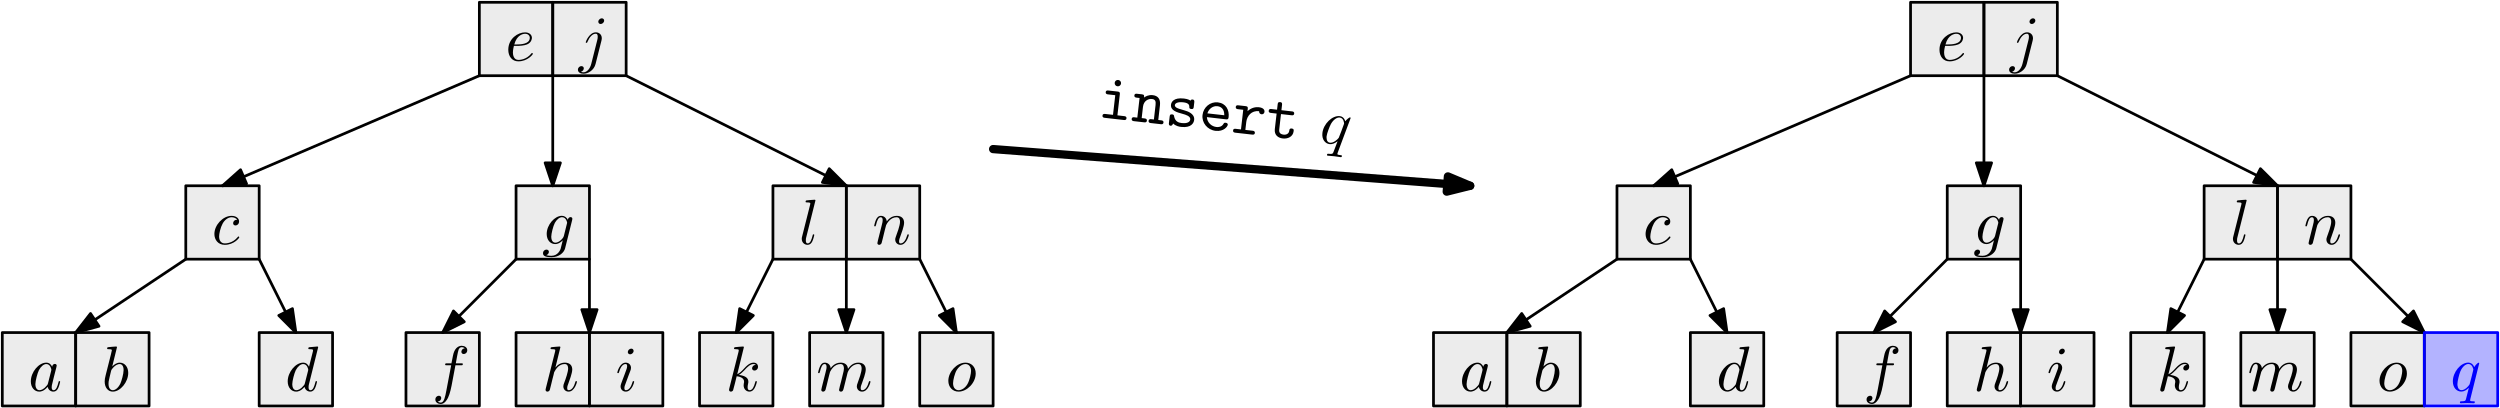 <?xml version="1.0" encoding="UTF-8"?>
<svg xmlns="http://www.w3.org/2000/svg" xmlns:xlink="http://www.w3.org/1999/xlink" width="1090pt" height="178pt" viewBox="0 0 1090 178" version="1.1">
<defs>
<g>
<symbol overflow="visible" id="glyph0-0">
<path style="stroke:none;" d=""/>
</symbol>
<symbol overflow="visible" id="glyph0-1">
<path style="stroke:none;" d="M 5.219 -6.438 C 6.031 -6.438 8.094 -6.5 9.484 -7.078 C 11.438 -7.922 11.578 -9.562 11.578 -9.953 C 11.578 -11.188 10.516 -12.328 8.594 -12.328 C 5.5 -12.328 1.281 -9.625 1.281 -4.734 C 1.281 -1.891 2.922 0.312 5.656 0.312 C 9.656 0.312 12 -2.656 12 -2.984 C 12 -3.156 11.828 -3.344 11.656 -3.344 C 11.516 -3.344 11.469 -3.297 11.297 -3.062 C 9.094 -0.312 6.047 -0.312 5.719 -0.312 C 3.547 -0.312 3.297 -2.656 3.297 -3.547 C 3.297 -3.875 3.312 -4.734 3.734 -6.438 Z M 3.906 -7.062 C 5 -11.297 7.859 -11.719 8.594 -11.719 C 9.906 -11.719 10.656 -10.906 10.656 -9.953 C 10.656 -7.062 6.188 -7.062 5.047 -7.062 Z M 3.906 -7.062 "/>
</symbol>
<symbol overflow="visible" id="glyph0-2">
<path style="stroke:none;" d="M 11.047 -10.594 C 10.594 -10.594 10.203 -10.594 9.812 -10.203 C 9.375 -9.797 9.312 -9.312 9.312 -9.125 C 9.312 -8.453 9.812 -8.141 10.344 -8.141 C 11.156 -8.141 11.906 -8.812 11.906 -9.922 C 11.906 -11.297 10.594 -12.328 8.625 -12.328 C 4.859 -12.328 1.141 -8.344 1.141 -4.406 C 1.141 -1.891 2.766 0.312 5.656 0.312 C 9.656 0.312 12 -2.656 12 -2.984 C 12 -3.156 11.828 -3.344 11.656 -3.344 C 11.516 -3.344 11.469 -3.297 11.297 -3.062 C 9.094 -0.312 6.047 -0.312 5.719 -0.312 C 3.953 -0.312 3.203 -1.672 3.203 -3.344 C 3.203 -4.484 3.766 -7.203 4.719 -8.922 C 5.578 -10.516 7.109 -11.719 8.641 -11.719 C 9.594 -11.719 10.656 -11.344 11.047 -10.594 Z M 11.047 -10.594 "/>
</symbol>
<symbol overflow="visible" id="glyph0-3">
<path style="stroke:none;" d="M 2.453 -1.641 C 2.375 -1.234 2.203 -0.578 2.203 -0.453 C 2.203 0.062 2.594 0.312 3.016 0.312 C 3.344 0.312 3.844 0.078 4.047 -0.469 C 4.078 -0.531 4.406 -1.844 4.578 -2.531 L 5.188 -5.047 C 5.359 -5.656 5.516 -6.281 5.656 -6.922 C 5.766 -7.391 6 -8.203 6.031 -8.312 C 6.438 -9.172 7.922 -11.719 10.578 -11.719 C 11.828 -11.719 12.078 -10.688 12.078 -9.766 C 12.078 -8.031 10.703 -4.469 10.266 -3.266 C 10.016 -2.625 9.984 -2.281 9.984 -1.984 C 9.984 -0.672 10.969 0.312 12.266 0.312 C 14.891 0.312 15.922 -3.766 15.922 -3.984 C 15.922 -4.266 15.672 -4.266 15.594 -4.266 C 15.312 -4.266 15.312 -4.188 15.172 -3.766 C 14.609 -1.875 13.688 -0.312 12.328 -0.312 C 11.859 -0.312 11.656 -0.578 11.656 -1.234 C 11.656 -1.922 11.906 -2.594 12.156 -3.203 C 12.688 -4.688 13.859 -7.75 13.859 -9.344 C 13.859 -11.219 12.656 -12.328 10.656 -12.328 C 8.141 -12.328 6.781 -10.547 6.297 -9.906 C 6.156 -11.469 5.016 -12.328 3.734 -12.328 C 2.453 -12.328 1.922 -11.234 1.641 -10.734 C 1.203 -9.797 0.812 -8.141 0.812 -8.031 C 0.812 -7.75 1.094 -7.75 1.141 -7.75 C 1.422 -7.75 1.453 -7.781 1.625 -8.391 C 2.094 -10.375 2.656 -11.719 3.656 -11.719 C 4.219 -11.719 4.516 -11.344 4.516 -10.438 C 4.516 -9.844 4.438 -9.531 4.078 -8.094 Z M 2.453 -1.641 "/>
</symbol>
<symbol overflow="visible" id="glyph0-4">
<path style="stroke:none;" d="M 10.406 -10.547 C 9.906 -11.578 9.094 -12.328 7.844 -12.328 C 4.578 -12.328 1.109 -8.234 1.109 -4.156 C 1.109 -1.531 2.656 0.312 4.828 0.312 C 5.391 0.312 6.781 0.188 8.453 -1.781 C 8.672 -0.609 9.656 0.312 10.984 0.312 C 11.969 0.312 12.609 -0.328 13.047 -1.234 C 13.531 -2.234 13.891 -3.938 13.891 -3.984 C 13.891 -4.266 13.641 -4.266 13.562 -4.266 C 13.281 -4.266 13.25 -4.156 13.172 -3.766 C 12.688 -1.953 12.188 -0.312 11.047 -0.312 C 10.297 -0.312 10.203 -1.031 10.203 -1.594 C 10.203 -2.203 10.266 -2.422 10.578 -3.656 C 10.875 -4.828 10.938 -5.109 11.188 -6.156 L 12.188 -10.062 C 12.391 -10.844 12.391 -10.906 12.391 -11.016 C 12.391 -11.484 12.047 -11.766 11.578 -11.766 C 10.906 -11.766 10.484 -11.156 10.406 -10.547 Z M 8.594 -3.312 C 8.453 -2.812 8.453 -2.766 8.031 -2.281 C 6.812 -0.75 5.656 -0.312 4.875 -0.312 C 3.484 -0.312 3.094 -1.844 3.094 -2.922 C 3.094 -4.328 3.984 -7.75 4.625 -9.031 C 5.5 -10.688 6.75 -11.719 7.859 -11.719 C 9.672 -11.719 10.062 -9.422 10.062 -9.266 C 10.062 -9.094 10.016 -8.922 9.984 -8.781 Z M 8.594 -3.312 "/>
</symbol>
<symbol overflow="visible" id="glyph0-5">
<path style="stroke:none;" d="M 2.453 -1.641 C 2.375 -1.234 2.203 -0.578 2.203 -0.453 C 2.203 0.062 2.594 0.312 3.016 0.312 C 3.344 0.312 3.844 0.078 4.047 -0.469 C 4.078 -0.531 4.406 -1.844 4.578 -2.531 L 5.188 -5.047 C 5.359 -5.656 5.516 -6.281 5.656 -6.922 C 5.766 -7.391 6 -8.203 6.031 -8.312 C 6.438 -9.172 7.922 -11.719 10.578 -11.719 C 11.828 -11.719 12.078 -10.688 12.078 -9.766 C 12.078 -9.062 11.875 -8.281 11.656 -7.453 L 10.875 -4.219 L 10.312 -2.094 C 10.203 -1.531 9.953 -0.578 9.953 -0.453 C 9.953 0.062 10.344 0.312 10.766 0.312 C 11.625 0.312 11.797 -0.391 12.016 -1.281 C 12.406 -2.844 13.438 -6.922 13.688 -8 C 13.781 -8.375 15.25 -11.719 18.297 -11.719 C 19.5 -11.719 19.797 -10.766 19.797 -9.766 C 19.797 -8.172 18.625 -5 18.078 -3.516 C 17.828 -2.844 17.703 -2.531 17.703 -1.984 C 17.703 -0.672 18.688 0.312 20 0.312 C 22.625 0.312 23.656 -3.766 23.656 -3.984 C 23.656 -4.266 23.406 -4.266 23.312 -4.266 C 23.031 -4.266 23.031 -4.188 22.891 -3.766 C 22.484 -2.281 21.594 -0.312 20.047 -0.312 C 19.578 -0.312 19.391 -0.578 19.391 -1.234 C 19.391 -1.922 19.641 -2.594 19.891 -3.203 C 20.422 -4.656 21.594 -7.75 21.594 -9.344 C 21.594 -11.156 20.469 -12.328 18.375 -12.328 C 16.281 -12.328 14.859 -11.094 13.828 -9.625 C 13.812 -9.984 13.719 -10.938 12.938 -11.609 C 12.25 -12.188 11.344 -12.328 10.656 -12.328 C 8.141 -12.328 6.781 -10.547 6.297 -9.906 C 6.156 -11.484 5 -12.328 3.734 -12.328 C 2.453 -12.328 1.922 -11.234 1.672 -10.734 C 1.172 -9.766 0.812 -8.109 0.812 -8.031 C 0.812 -7.75 1.094 -7.75 1.141 -7.75 C 1.422 -7.75 1.453 -7.781 1.625 -8.391 C 2.094 -10.375 2.656 -11.719 3.656 -11.719 C 4.094 -11.719 4.516 -11.484 4.516 -10.438 C 4.516 -9.844 4.438 -9.531 4.078 -8.094 Z M 2.453 -1.641 "/>
</symbol>
<symbol overflow="visible" id="glyph0-6">
<path style="stroke:none;" d="M 13.078 -7.609 C 13.078 -10.516 11.125 -12.328 8.625 -12.328 C 4.875 -12.328 1.141 -8.375 1.141 -4.406 C 1.141 -1.641 3.016 0.312 5.609 0.312 C 9.312 0.312 13.078 -3.547 13.078 -7.609 Z M 5.641 -0.312 C 4.438 -0.312 3.203 -1.172 3.203 -3.344 C 3.203 -4.719 3.938 -7.719 4.828 -9.141 C 6.219 -11.297 7.812 -11.719 8.594 -11.719 C 10.203 -11.719 11.047 -10.375 11.047 -8.703 C 11.047 -7.609 10.484 -4.688 9.422 -2.875 C 8.453 -1.25 6.922 -0.312 5.641 -0.312 Z M 5.641 -0.312 "/>
</symbol>
<symbol overflow="visible" id="glyph1-0">
<path style="stroke:none;" d=""/>
</symbol>
<symbol overflow="visible" id="glyph1-1">
<path style="stroke:none;" d="M 11.078 -17.438 C 11.078 -17.969 10.688 -18.438 10.016 -18.438 C 9.375 -18.438 8.531 -17.797 8.531 -16.953 C 8.531 -16.406 8.922 -15.953 9.562 -15.953 C 10.312 -15.953 11.078 -16.672 11.078 -17.438 Z M 5.469 1.391 C 4.938 3.516 3.594 5.109 2.031 5.109 C 1.875 5.109 1.453 5.109 0.953 4.859 C 1.781 4.656 2.203 3.938 2.203 3.375 C 2.203 2.922 1.891 2.406 1.141 2.406 C 0.453 2.406 -0.359 2.984 -0.359 3.984 C -0.359 5.109 0.75 5.719 2.094 5.719 C 4.047 5.719 6.641 4.234 7.328 1.484 L 9.906 -8.734 C 10.047 -9.281 10.047 -9.672 10.047 -9.766 C 10.047 -11.344 8.875 -12.328 7.469 -12.328 C 4.625 -12.328 3.047 -8.281 3.047 -8.031 C 3.047 -7.75 3.312 -7.75 3.375 -7.75 C 3.625 -7.75 3.656 -7.781 3.875 -8.312 C 4.578 -10.016 5.859 -11.719 7.391 -11.719 C 7.781 -11.719 8.281 -11.609 8.281 -10.438 C 8.281 -9.797 8.203 -9.484 8.094 -9.016 Z M 5.469 1.391 "/>
</symbol>
<symbol overflow="visible" id="glyph1-2">
<path style="stroke:none;" d="M 7.922 -17.438 C 7.922 -17.984 7.531 -18.438 6.891 -18.438 C 6.141 -18.438 5.391 -17.703 5.391 -16.953 C 5.391 -16.422 5.766 -15.953 6.438 -15.953 C 7.078 -15.953 7.922 -16.594 7.922 -17.438 Z M 5.797 -6.938 C 6.141 -7.75 6.141 -7.812 6.422 -8.562 C 6.641 -9.125 6.781 -9.516 6.781 -10.047 C 6.781 -11.297 5.891 -12.328 4.484 -12.328 C 1.875 -12.328 0.812 -8.281 0.812 -8.031 C 0.812 -7.75 1.094 -7.75 1.141 -7.75 C 1.422 -7.75 1.453 -7.812 1.594 -8.25 C 2.344 -10.875 3.453 -11.719 4.406 -11.719 C 4.625 -11.719 5.109 -11.719 5.109 -10.828 C 5.109 -10.234 4.906 -9.656 4.797 -9.375 C 4.578 -8.641 3.312 -5.406 2.875 -4.219 C 2.594 -3.484 2.234 -2.562 2.234 -1.984 C 2.234 -0.672 3.172 0.312 4.516 0.312 C 7.141 0.312 8.172 -3.734 8.172 -3.984 C 8.172 -4.266 7.922 -4.266 7.844 -4.266 C 7.562 -4.266 7.562 -4.188 7.422 -3.766 C 6.922 -2.016 6 -0.312 4.578 -0.312 C 4.094 -0.312 3.906 -0.578 3.906 -1.234 C 3.906 -1.922 4.078 -2.312 4.719 -4.016 Z M 5.797 -6.938 "/>
</symbol>
<symbol overflow="visible" id="glyph2-0">
<path style="stroke:none;" d=""/>
</symbol>
<symbol overflow="visible" id="glyph2-1">
<path style="stroke:none;" d="M 13.141 -10.516 C 13.172 -10.688 13.219 -10.828 13.219 -11.016 C 13.219 -11.484 12.891 -11.766 12.406 -11.766 C 12.125 -11.766 11.375 -11.578 11.266 -10.578 C 10.766 -11.609 9.797 -12.328 8.672 -12.328 C 5.5 -12.328 2.031 -8.422 2.031 -4.406 C 2.031 -1.641 3.734 0 5.75 0 C 7.391 0 8.703 -1.312 8.984 -1.625 L 9.016 -1.594 C 8.422 0.891 8.094 2.031 8.094 2.094 C 7.984 2.344 7.031 5.109 4.078 5.109 C 3.547 5.109 2.625 5.078 1.844 4.828 C 2.672 4.578 2.984 3.844 2.984 3.375 C 2.984 2.922 2.672 2.406 1.922 2.406 C 1.312 2.406 0.422 2.906 0.422 4.016 C 0.422 5.156 1.453 5.719 4.125 5.719 C 7.609 5.719 9.625 3.547 10.047 1.875 Z M 9.516 -3.562 C 9.344 -2.844 8.703 -2.141 8.094 -1.625 C 7.5 -1.109 6.641 -0.609 5.828 -0.609 C 4.438 -0.609 4.016 -2.062 4.016 -3.172 C 4.016 -4.516 4.828 -7.812 5.578 -9.234 C 6.328 -10.594 7.531 -11.719 8.703 -11.719 C 10.547 -11.719 10.938 -9.453 10.938 -9.312 C 10.938 -9.172 10.875 -9.016 10.844 -8.891 Z M 9.516 -3.562 "/>
</symbol>
<symbol overflow="visible" id="glyph2-2">
<path style="stroke:none;" d="M 12.609 -12.016 C 12.609 -12.125 12.516 -12.297 12.328 -12.297 C 12.016 -12.297 10.906 -11.188 10.438 -10.375 C 9.812 -11.875 8.734 -12.328 7.844 -12.328 C 4.547 -12.328 1.109 -8.203 1.109 -4.156 C 1.109 -1.422 2.766 0.312 4.797 0.312 C 6 0.312 7.078 -0.359 8.094 -1.359 C 7.844 -0.391 6.922 3.375 6.828 3.625 C 6.609 4.406 6.391 4.516 4.828 4.547 C 4.469 4.547 4.188 4.547 4.188 5.109 C 4.188 5.125 4.188 5.406 4.547 5.406 C 5.438 5.406 6.422 5.328 7.328 5.328 C 8.281 5.328 9.281 5.406 10.203 5.406 C 10.344 5.406 10.703 5.406 10.703 4.859 C 10.703 4.547 10.438 4.547 9.984 4.547 C 8.641 4.547 8.641 4.344 8.641 4.094 C 8.641 3.906 8.703 3.734 8.75 3.484 Z M 4.875 -0.312 C 3.203 -0.312 3.094 -2.453 3.094 -2.922 C 3.094 -4.266 3.906 -7.312 4.375 -8.484 C 5.25 -10.547 6.688 -11.719 7.844 -11.719 C 9.656 -11.719 10.047 -9.453 10.047 -9.266 C 10.047 -9.094 8.5 -2.984 8.422 -2.875 C 8 -2.094 6.438 -0.312 4.875 -0.312 Z M 4.875 -0.312 "/>
</symbol>
<symbol overflow="visible" id="glyph3-0">
<path style="stroke:none;" d=""/>
</symbol>
<symbol overflow="visible" id="glyph3-1">
<path style="stroke:none;" d="M 7.203 -19.047 C 7.203 -19.078 7.203 -19.359 6.828 -19.359 C 6.188 -19.359 4.156 -19.141 3.438 -19.078 C 3.203 -19.047 2.906 -19.016 2.906 -18.484 C 2.906 -18.188 3.172 -18.188 3.594 -18.188 C 4.938 -18.188 4.969 -17.938 4.969 -17.703 L 4.875 -17.156 L 1.359 -3.203 C 1.281 -2.906 1.234 -2.703 1.234 -2.266 C 1.234 -0.672 2.453 0.312 3.766 0.312 C 4.688 0.312 5.391 -0.25 5.859 -1.25 C 6.359 -2.312 6.688 -3.938 6.688 -3.984 C 6.688 -4.266 6.438 -4.266 6.359 -4.266 C 6.078 -4.266 6.047 -4.156 5.969 -3.766 C 5.5 -1.953 4.969 -0.312 3.844 -0.312 C 3.016 -0.312 3.016 -1.203 3.016 -1.594 C 3.016 -2.266 3.047 -2.406 3.172 -2.922 Z M 7.203 -19.047 "/>
</symbol>
<symbol overflow="visible" id="glyph3-2">
<path style="stroke:none;" d="M 6.672 -19.047 C 6.672 -19.078 6.672 -19.359 6.297 -19.359 C 5.656 -19.359 3.625 -19.141 2.906 -19.078 C 2.672 -19.047 2.375 -19.016 2.375 -18.516 C 2.375 -18.188 2.625 -18.188 3.047 -18.188 C 4.375 -18.188 4.438 -17.984 4.438 -17.703 C 4.438 -17.516 4.188 -16.562 4.047 -15.984 L 1.75 -6.891 C 1.422 -5.5 1.312 -5.047 1.312 -4.078 C 1.312 -1.422 2.797 0.312 4.859 0.312 C 8.141 0.312 11.578 -3.844 11.578 -7.859 C 11.578 -10.406 10.094 -12.328 7.859 -12.328 C 6.578 -12.328 5.438 -11.516 4.609 -10.656 Z M 4.047 -8.5 C 4.219 -9.125 4.219 -9.172 4.469 -9.484 C 5.828 -11.297 7.078 -11.719 7.812 -11.719 C 8.812 -11.719 9.562 -10.875 9.562 -9.094 C 9.562 -7.453 8.641 -4.234 8.141 -3.172 C 7.219 -1.312 5.938 -0.312 4.859 -0.312 C 3.906 -0.312 2.984 -1.062 2.984 -3.125 C 2.984 -3.656 2.984 -4.188 3.438 -5.938 Z M 4.047 -8.5 "/>
</symbol>
<symbol overflow="visible" id="glyph3-3">
<path style="stroke:none;" d="M 14.391 -19.047 C 14.391 -19.078 14.391 -19.359 14.031 -19.359 C 13.609 -19.359 10.969 -19.109 10.484 -19.047 C 10.266 -19.016 10.094 -18.875 10.094 -18.516 C 10.094 -18.188 10.344 -18.188 10.766 -18.188 C 12.109 -18.188 12.156 -17.984 12.156 -17.703 L 12.078 -17.156 L 10.406 -10.547 C 9.906 -11.578 9.094 -12.328 7.844 -12.328 C 4.578 -12.328 1.109 -8.234 1.109 -4.156 C 1.109 -1.531 2.656 0.312 4.828 0.312 C 5.391 0.312 6.781 0.188 8.453 -1.781 C 8.672 -0.609 9.656 0.312 10.984 0.312 C 11.969 0.312 12.609 -0.328 13.047 -1.234 C 13.531 -2.234 13.891 -3.938 13.891 -3.984 C 13.891 -4.266 13.641 -4.266 13.562 -4.266 C 13.281 -4.266 13.25 -4.156 13.172 -3.766 C 12.688 -1.953 12.188 -0.312 11.047 -0.312 C 10.297 -0.312 10.203 -1.031 10.203 -1.594 C 10.203 -2.266 10.266 -2.453 10.375 -2.922 Z M 8.594 -3.312 C 8.453 -2.812 8.453 -2.766 8.031 -2.281 C 6.812 -0.75 5.656 -0.312 4.875 -0.312 C 3.484 -0.312 3.094 -1.844 3.094 -2.922 C 3.094 -4.328 3.984 -7.75 4.625 -9.031 C 5.5 -10.688 6.75 -11.719 7.859 -11.719 C 9.672 -11.719 10.062 -9.422 10.062 -9.266 C 10.062 -9.094 10.016 -8.922 9.984 -8.781 Z M 8.594 -3.312 "/>
</symbol>
<symbol overflow="visible" id="glyph3-4">
<path style="stroke:none;" d="M 10.234 -11.156 L 12.641 -11.156 C 13.188 -11.156 13.469 -11.156 13.469 -11.719 C 13.469 -12.016 13.188 -12.016 12.719 -12.016 L 10.406 -12.016 L 10.984 -15.203 C 11.094 -15.781 11.484 -17.766 11.656 -18.094 C 11.906 -18.625 12.391 -19.047 12.969 -19.047 C 13.078 -19.047 13.812 -19.047 14.328 -18.547 C 13.109 -18.438 12.828 -17.453 12.828 -17.047 C 12.828 -16.406 13.328 -16.062 13.859 -16.062 C 14.594 -16.062 15.391 -16.672 15.391 -17.734 C 15.391 -19.016 14.109 -19.656 12.969 -19.656 C 12.016 -19.656 10.266 -19.156 9.422 -16.406 C 9.266 -15.812 9.172 -15.531 8.5 -12.016 L 6.578 -12.016 C 6.047 -12.016 5.75 -12.016 5.75 -11.484 C 5.75 -11.156 6 -11.156 6.531 -11.156 L 8.375 -11.156 L 6.281 -0.141 C 5.766 2.562 5.297 5.109 3.844 5.109 C 3.734 5.109 3.047 5.109 2.516 4.609 C 3.797 4.516 4.047 3.516 4.047 3.094 C 4.047 2.453 3.547 2.125 3.016 2.125 C 2.281 2.125 1.484 2.734 1.484 3.797 C 1.484 5.047 2.703 5.719 3.844 5.719 C 5.391 5.719 6.5 4.078 7 3.016 C 7.891 1.25 8.531 -2.125 8.562 -2.312 Z M 10.234 -11.156 "/>
</symbol>
<symbol overflow="visible" id="glyph3-5">
<path style="stroke:none;" d="M 8 -19.047 C 8 -19.078 8 -19.359 7.641 -19.359 C 7 -19.359 4.969 -19.141 4.234 -19.078 C 4.016 -19.047 3.703 -19.016 3.703 -18.516 C 3.703 -18.188 3.953 -18.188 4.375 -18.188 C 5.719 -18.188 5.766 -17.984 5.766 -17.703 L 5.688 -17.156 L 1.641 -1.094 C 1.531 -0.703 1.531 -0.641 1.531 -0.469 C 1.531 0.172 2.094 0.312 2.344 0.312 C 2.797 0.312 3.234 -0.031 3.375 -0.422 L 3.906 -2.531 L 4.516 -5.047 C 4.688 -5.656 4.859 -6.281 5 -6.922 C 5.047 -7.078 5.266 -8 5.297 -8.172 C 5.391 -8.422 6.25 -9.984 7.203 -10.734 C 7.812 -11.188 8.672 -11.719 9.875 -11.719 C 11.078 -11.719 11.375 -10.766 11.375 -9.766 C 11.375 -8.25 10.312 -5.219 9.656 -3.516 C 9.422 -2.875 9.281 -2.531 9.281 -1.984 C 9.281 -0.672 10.266 0.312 11.578 0.312 C 14.203 0.312 15.234 -3.766 15.234 -3.984 C 15.234 -4.266 14.984 -4.266 14.891 -4.266 C 14.609 -4.266 14.609 -4.188 14.469 -3.766 C 14.062 -2.281 13.172 -0.312 11.625 -0.312 C 11.156 -0.312 10.969 -0.578 10.969 -1.234 C 10.969 -1.922 11.219 -2.594 11.469 -3.203 C 11.906 -4.406 13.172 -7.719 13.172 -9.344 C 13.172 -11.156 12.047 -12.328 9.953 -12.328 C 8.203 -12.328 6.859 -11.469 5.828 -10.188 Z M 8 -19.047 "/>
</symbol>
<symbol overflow="visible" id="glyph3-6">
<path style="stroke:none;" d="M 8 -19.047 C 8 -19.078 8 -19.359 7.641 -19.359 C 7 -19.359 4.969 -19.141 4.234 -19.078 C 4.016 -19.047 3.703 -19.016 3.703 -18.516 C 3.703 -18.188 3.953 -18.188 4.375 -18.188 C 5.719 -18.188 5.766 -17.984 5.766 -17.703 L 5.688 -17.156 L 1.641 -1.094 C 1.531 -0.703 1.531 -0.641 1.531 -0.469 C 1.531 0.172 2.094 0.312 2.344 0.312 C 2.703 0.312 3.125 0.062 3.297 -0.281 C 3.438 -0.531 4.688 -5.688 4.859 -6.391 C 5.797 -6.297 8.094 -5.859 8.094 -4.016 C 8.094 -3.828 8.094 -3.703 8 -3.438 C 7.953 -3.094 7.891 -2.766 7.891 -2.453 C 7.891 -0.812 9.016 0.312 10.453 0.312 C 11.297 0.312 12.047 -0.141 12.656 -1.172 C 13.359 -2.406 13.672 -3.938 13.672 -3.984 C 13.672 -4.266 13.422 -4.266 13.328 -4.266 C 13.047 -4.266 13.031 -4.156 12.938 -3.766 C 12.391 -1.734 11.734 -0.312 10.516 -0.312 C 9.984 -0.312 9.625 -0.609 9.625 -1.625 C 9.625 -2.094 9.734 -2.734 9.844 -3.172 C 9.953 -3.656 9.953 -3.766 9.953 -4.047 C 9.953 -5.859 8.203 -6.672 5.828 -6.969 C 6.688 -7.469 7.594 -8.375 8.234 -9.031 C 9.562 -10.516 10.844 -11.719 12.219 -11.719 C 12.391 -11.719 12.406 -11.719 12.469 -11.688 C 12.797 -11.625 12.828 -11.625 13.047 -11.469 C 13.109 -11.438 13.109 -11.406 13.172 -11.344 C 11.828 -11.266 11.578 -10.188 11.578 -9.844 C 11.578 -9.406 11.875 -8.875 12.641 -8.875 C 13.359 -8.875 14.172 -9.484 14.172 -10.578 C 14.172 -11.406 13.531 -12.328 12.266 -12.328 C 11.484 -12.328 10.203 -12.109 8.203 -9.875 C 7.25 -8.812 6.156 -7.703 5.109 -7.281 Z M 8 -19.047 "/>
</symbol>
<symbol overflow="visible" id="glyph4-0">
<path style="stroke:none;" d=""/>
</symbol>
<symbol overflow="visible" id="glyph4-1">
<path style="stroke:none;" d="M 9.797 -9.844 C 9.891 -10.688 9.766 -10.984 8.812 -11.094 L 4.891 -11.531 C 4.469 -11.578 3.75 -11.672 3.656 -10.844 C 3.562 -9.984 4.281 -9.891 4.703 -9.844 L 7.812 -9.5 L 6.828 -0.938 L 3.484 -1.312 C 3.047 -1.359 2.344 -1.438 2.25 -0.594 C 2.156 0.25 2.891 0.328 3.297 0.375 L 11.469 1.312 C 11.891 1.359 12.609 1.438 12.703 0.594 C 12.797 -0.25 12.078 -0.328 11.656 -0.375 L 8.75 -0.719 Z M 10.328 -14.609 C 10.422 -15.375 9.875 -16.047 9.094 -16.141 C 8.312 -16.219 7.656 -15.688 7.562 -14.922 C 7.484 -14.141 8 -13.453 8.781 -13.375 C 9.562 -13.281 10.25 -13.828 10.328 -14.609 Z M 10.328 -14.609 "/>
</symbol>
<symbol overflow="visible" id="glyph4-2">
<path style="stroke:none;" d="M 5.797 -10.125 C 5.906 -11.016 5.953 -11.422 4.859 -11.547 L 2.828 -11.766 C 2.391 -11.828 1.688 -11.906 1.594 -11.047 C 1.5 -10.219 2.234 -10.125 2.609 -10.078 L 3.859 -9.938 L 2.875 -1.375 L 1.656 -1.516 C 1.219 -1.578 0.516 -1.656 0.422 -0.812 C 0.328 0.031 1.062 0.125 1.438 0.172 L 5.859 0.672 C 6.234 0.703 6.953 0.797 7.047 -0.047 C 7.141 -0.891 6.438 -0.969 6.016 -1.031 L 4.781 -1.172 L 5.344 -6.078 C 5.656 -8.844 7.828 -9.672 9.25 -9.5 C 10.719 -9.344 11.016 -8.516 10.828 -6.859 L 10.109 -0.562 L 9.016 -0.688 C 8.594 -0.734 7.891 -0.812 7.797 0.031 C 7.703 0.875 8.453 0.969 8.828 1 L 13.094 1.484 C 13.469 1.531 14.188 1.609 14.281 0.766 C 14.375 -0.078 13.672 -0.156 13.25 -0.203 L 12.016 -0.344 L 12.75 -6.781 C 13.062 -9.562 11.797 -10.922 9.609 -11.172 C 7.75 -11.391 6.391 -10.578 5.797 -10.125 Z M 5.797 -10.125 "/>
</symbol>
<symbol overflow="visible" id="glyph4-3">
<path style="stroke:none;" d="M 9.062 -6.125 C 8.438 -6.297 7.891 -6.469 7.219 -6.688 C 6.438 -6.875 4.562 -7.422 4.688 -8.5 C 4.766 -9.219 5.781 -10 8.406 -9.703 C 10.703 -9.438 10.984 -8.547 11 -7.812 C 10.969 -7.328 10.969 -6.875 11.812 -6.781 C 12.797 -6.656 12.875 -7.219 12.938 -7.781 L 13.156 -9.688 C 13.203 -10.141 13.281 -10.828 12.438 -10.922 C 11.781 -11 11.625 -10.625 11.562 -10.438 C 10.391 -11.156 9.188 -11.297 8.656 -11.359 C 4.031 -11.891 3.125 -9.688 3.016 -8.688 C 2.719 -6.141 5.578 -5.344 8.078 -4.672 C 9.422 -4.297 11.578 -3.688 11.406 -2.219 C 11.297 -1.188 10.172 -0.375 7.656 -0.672 C 6.344 -0.812 4.828 -1.297 4.375 -3.531 C 4.312 -4.047 4.219 -4.375 3.516 -4.453 C 2.547 -4.562 2.484 -3.969 2.422 -3.422 L 2.109 -0.734 C 2.062 -0.297 1.984 0.406 2.812 0.5 C 3.062 0.516 3.516 0.547 3.938 -0.453 C 5.203 0.703 6.656 0.938 7.438 1.016 C 11.812 1.516 12.953 -0.672 13.109 -2.016 C 13.438 -4.891 9.922 -5.875 9.062 -6.125 Z M 9.062 -6.125 "/>
</symbol>
<symbol overflow="visible" id="glyph4-4">
<path style="stroke:none;" d="M 12.359 -3.953 C 12.938 -3.891 13.469 -3.828 13.578 -4.844 C 13.938 -8 12.469 -10.922 8.875 -11.344 C 5.578 -11.703 2.594 -9.25 2.203 -5.844 C 1.812 -2.469 4.297 0.656 7.891 1.078 C 11.531 1.484 13.125 -0.859 13.203 -1.562 C 13.297 -2.328 12.484 -2.422 12.328 -2.438 C 11.828 -2.5 11.578 -2.438 11.328 -1.938 C 10.578 -0.578 9.031 -0.5 8.266 -0.594 C 6.188 -0.828 4.25 -2.453 4.109 -4.906 Z M 4.328 -6.547 C 4.922 -8.531 6.75 -9.891 8.688 -9.672 C 10.125 -9.5 11.75 -8.609 11.688 -5.719 Z M 4.328 -6.547 "/>
</symbol>
<symbol overflow="visible" id="glyph4-5">
<path style="stroke:none;" d="M 6.734 -4.453 C 7.031 -7.062 8.984 -9.531 12.328 -9.156 C 12.266 -8.484 12.688 -7.875 13.375 -7.797 C 14 -7.734 14.578 -8.109 14.672 -8.859 C 14.734 -9.406 14.547 -10.609 12.25 -10.875 C 10.828 -11.031 9 -10.734 7.266 -9.156 L 7.375 -10.109 C 7.469 -10.953 7.359 -11.25 6.406 -11.359 L 3.359 -11.703 C 2.938 -11.75 2.25 -11.844 2.156 -11.016 C 2.062 -10.156 2.719 -10.078 3.172 -10.016 L 5.406 -9.766 L 4.422 -1.203 L 2.188 -1.453 C 1.766 -1.5 1.078 -1.594 0.984 -0.766 C 0.891 0.094 1.547 0.172 2 0.234 L 9.219 1.047 C 9.641 1.094 10.375 1.188 10.469 0.344 C 10.562 -0.5 9.828 -0.594 9.406 -0.641 L 6.328 -0.984 Z M 6.734 -4.453 "/>
</symbol>
<symbol overflow="visible" id="glyph4-6">
<path style="stroke:none;" d="M 7.312 -9.547 L 11.875 -9.031 C 12.281 -8.984 12.969 -8.906 13.062 -9.734 C 13.156 -10.594 12.5 -10.672 12.062 -10.719 L 7.5 -11.234 L 7.766 -13.516 C 7.812 -14.047 7.891 -14.656 6.969 -14.766 C 5.984 -14.875 5.922 -14.281 5.859 -13.734 L 5.594 -11.453 L 3.188 -11.734 C 2.734 -11.781 2.062 -11.859 1.969 -11 C 1.875 -10.172 2.547 -10.094 2.969 -10.047 L 5.406 -9.766 L 4.625 -3.016 C 4.328 -0.359 6.094 0.875 8.141 1.094 C 10.188 1.328 12.547 0.391 12.828 -2.078 C 12.891 -2.562 12.953 -3.156 11.984 -3.266 C 11.078 -3.375 10.984 -2.781 10.938 -2.328 C 10.719 -0.594 9.094 -0.5 8.469 -0.578 C 6.312 -0.812 6.484 -2.266 6.562 -2.953 Z M 7.312 -9.547 "/>
</symbol>
<symbol overflow="visible" id="glyph5-0">
<path style="stroke:none;" d=""/>
</symbol>
<symbol overflow="visible" id="glyph5-1">
<path style="stroke:none;" d="M 13.891 -10.516 C 13.906 -10.625 13.828 -10.797 13.641 -10.828 C 13.328 -10.859 12.109 -9.875 11.547 -9.125 C 11.094 -10.688 10.062 -11.266 9.188 -11.359 C 5.906 -11.734 2.031 -8.031 1.578 -4 C 1.266 -1.281 2.719 0.625 4.734 0.859 C 5.938 0.984 7.078 0.438 8.203 -0.422 C 7.844 0.5 6.5 4.141 6.375 4.375 C 6.062 5.125 5.828 5.203 4.281 5.062 C 3.922 5.016 3.641 4.984 3.578 5.547 C 3.578 5.562 3.547 5.844 3.906 5.891 C 4.797 5.984 5.766 6.016 6.672 6.125 C 7.625 6.234 8.609 6.422 9.531 6.531 C 9.672 6.547 10.031 6.578 10.094 6.031 C 10.125 5.719 9.859 5.703 9.406 5.641 C 8.062 5.5 8.094 5.297 8.109 5.047 C 8.141 4.859 8.219 4.688 8.297 4.453 Z M 4.875 0.234 C 3.219 0.047 3.359 -2.094 3.406 -2.562 C 3.562 -3.891 4.703 -6.828 5.297 -7.938 C 6.406 -9.891 7.969 -10.891 9.125 -10.75 C 10.922 -10.547 11.047 -8.25 11.031 -8.062 C 11.016 -7.891 8.797 -2 8.703 -1.906 C 8.188 -1.172 6.422 0.422 4.875 0.234 Z M 4.875 0.234 "/>
</symbol>
</g>
</defs>
<g id="surface103077">
<path style="fill-rule:evenodd;fill:rgb(74.5%,74.5%,74.5%);fill-opacity:0.3;stroke-width:1.2;stroke-linecap:round;stroke-linejoin:round;stroke:rgb(0%,0%,0%);stroke-opacity:1;stroke-miterlimit:10;" d="M 208 448 L 208 416 L 240 416 L 240 448 Z M 208 448 " transform="matrix(1,0,0,-1,1,449)"/>
<g style="fill:rgb(0%,0%,0%);fill-opacity:1;">
  <use xlink:href="#glyph0-1" x="220.331" y="26.439"/>
</g>
<path style="fill-rule:evenodd;fill:rgb(74.5%,74.5%,74.5%);fill-opacity:0.3;stroke-width:1.2;stroke-linecap:round;stroke-linejoin:round;stroke:rgb(0%,0%,0%);stroke-opacity:1;stroke-miterlimit:10;" d="M 240 448 L 240 416 L 272 416 L 272 448 Z M 240 448 " transform="matrix(1,0,0,-1,1,449)"/>
<g style="fill:rgb(0%,0%,0%);fill-opacity:1;">
  <use xlink:href="#glyph1-1" x="252.331" y="26.42"/>
</g>
<path style="fill:none;stroke-width:1.2;stroke-linecap:round;stroke-linejoin:round;stroke:rgb(0%,0%,0%);stroke-opacity:1;stroke-miterlimit:10;" d="M 208 416 L 96 368 " transform="matrix(1,0,0,-1,1,449)"/>
<path style="fill-rule:evenodd;fill:rgb(0%,0%,0%);fill-opacity:1;stroke-width:1.2;stroke-linecap:round;stroke-linejoin:round;stroke:rgb(0%,0%,0%);stroke-opacity:1;stroke-miterlimit:10;" d="M 96 368 L 106.504 368.879 L 103.879 375 Z M 96 368 " transform="matrix(1,0,0,-1,1,449)"/>
<path style="fill-rule:evenodd;fill:rgb(74.5%,74.5%,74.5%);fill-opacity:0.3;stroke-width:1.2;stroke-linecap:round;stroke-linejoin:round;stroke:rgb(0%,0%,0%);stroke-opacity:1;stroke-miterlimit:10;" d="M 80 368 L 80 336 L 112 336 L 112 368 Z M 80 368 " transform="matrix(1,0,0,-1,1,449)"/>
<g style="fill:rgb(0%,0%,0%);fill-opacity:1;">
  <use xlink:href="#glyph0-2" x="92.331" y="106.439"/>
</g>
<path style="fill-rule:evenodd;fill:rgb(74.5%,74.5%,74.5%);fill-opacity:0.3;stroke-width:1.2;stroke-linecap:round;stroke-linejoin:round;stroke:rgb(0%,0%,0%);stroke-opacity:1;stroke-miterlimit:10;" d="M 224 368 L 224 336 L 256 336 L 256 368 Z M 224 368 " transform="matrix(1,0,0,-1,1,449)"/>
<g style="fill:rgb(0%,0%,0%);fill-opacity:1;">
  <use xlink:href="#glyph2-1" x="236.331" y="106.42"/>
</g>
<path style="fill-rule:evenodd;fill:rgb(74.5%,74.5%,74.5%);fill-opacity:0.3;stroke-width:1.2;stroke-linecap:round;stroke-linejoin:round;stroke:rgb(0%,0%,0%);stroke-opacity:1;stroke-miterlimit:10;" d="M 336 368 L 336 336 L 368 336 L 368 368 Z M 336 368 " transform="matrix(1,0,0,-1,1,449)"/>
<g style="fill:rgb(0%,0%,0%);fill-opacity:1;">
  <use xlink:href="#glyph3-1" x="348.331" y="106.439"/>
</g>
<path style="fill-rule:evenodd;fill:rgb(74.5%,74.5%,74.5%);fill-opacity:0.3;stroke-width:1.2;stroke-linecap:round;stroke-linejoin:round;stroke:rgb(0%,0%,0%);stroke-opacity:1;stroke-miterlimit:10;" d="M 368 368 L 368 336 L 400 336 L 400 368 Z M 368 368 " transform="matrix(1,0,0,-1,1,449)"/>
<g style="fill:rgb(0%,0%,0%);fill-opacity:1;">
  <use xlink:href="#glyph0-3" x="380.331" y="106.439"/>
</g>
<path style="fill:none;stroke-width:1.2;stroke-linecap:round;stroke-linejoin:round;stroke:rgb(0%,0%,0%);stroke-opacity:1;stroke-miterlimit:10;" d="M 272 416 L 368 368 " transform="matrix(1,0,0,-1,1,449)"/>
<path style="fill-rule:evenodd;fill:rgb(0%,0%,0%);fill-opacity:1;stroke-width:1.2;stroke-linecap:round;stroke-linejoin:round;stroke:rgb(0%,0%,0%);stroke-opacity:1;stroke-miterlimit:10;" d="M 368 368 L 360.547 375.449 L 357.566 369.492 Z M 368 368 " transform="matrix(1,0,0,-1,1,449)"/>
<path style="fill:none;stroke-width:1.2;stroke-linecap:round;stroke-linejoin:round;stroke:rgb(0%,0%,0%);stroke-opacity:1;stroke-miterlimit:10;" d="M 240 416 L 240 368 " transform="matrix(1,0,0,-1,1,449)"/>
<path style="fill-rule:evenodd;fill:rgb(0%,0%,0%);fill-opacity:1;stroke-width:1.2;stroke-linecap:round;stroke-linejoin:round;stroke:rgb(0%,0%,0%);stroke-opacity:1;stroke-miterlimit:10;" d="M 240 368 L 243.328 378 L 236.672 378 Z M 240 368 " transform="matrix(1,0,0,-1,1,449)"/>
<path style="fill-rule:evenodd;fill:rgb(74.5%,74.5%,74.5%);fill-opacity:0.3;stroke-width:1.2;stroke-linecap:round;stroke-linejoin:round;stroke:rgb(0%,0%,0%);stroke-opacity:1;stroke-miterlimit:10;" d="M 0 304 L 0 272 L 32 272 L 32 304 Z M 0 304 " transform="matrix(1,0,0,-1,1,449)"/>
<g style="fill:rgb(0%,0%,0%);fill-opacity:1;">
  <use xlink:href="#glyph0-4" x="12.331" y="170.439"/>
</g>
<path style="fill-rule:evenodd;fill:rgb(74.5%,74.5%,74.5%);fill-opacity:0.3;stroke-width:1.2;stroke-linecap:round;stroke-linejoin:round;stroke:rgb(0%,0%,0%);stroke-opacity:1;stroke-miterlimit:10;" d="M 32 304 L 32 272 L 64 272 L 64 304 Z M 32 304 " transform="matrix(1,0,0,-1,1,449)"/>
<g style="fill:rgb(0%,0%,0%);fill-opacity:1;">
  <use xlink:href="#glyph3-2" x="44.331" y="170.439"/>
</g>
<path style="fill-rule:evenodd;fill:rgb(74.5%,74.5%,74.5%);fill-opacity:0.3;stroke-width:1.2;stroke-linecap:round;stroke-linejoin:round;stroke:rgb(0%,0%,0%);stroke-opacity:1;stroke-miterlimit:10;" d="M 112 304 L 112 272 L 144 272 L 144 304 Z M 112 304 " transform="matrix(1,0,0,-1,1,449)"/>
<g style="fill:rgb(0%,0%,0%);fill-opacity:1;">
  <use xlink:href="#glyph3-3" x="124.331" y="170.439"/>
</g>
<path style="fill:none;stroke-width:1.2;stroke-linecap:round;stroke-linejoin:round;stroke:rgb(0%,0%,0%);stroke-opacity:1;stroke-miterlimit:10;" d="M 80 336 L 32 304 " transform="matrix(1,0,0,-1,1,449)"/>
<path style="fill-rule:evenodd;fill:rgb(0%,0%,0%);fill-opacity:1;stroke-width:1.2;stroke-linecap:round;stroke-linejoin:round;stroke:rgb(0%,0%,0%);stroke-opacity:1;stroke-miterlimit:10;" d="M 32 304 L 42.168 306.777 L 38.473 312.316 Z M 32 304 " transform="matrix(1,0,0,-1,1,449)"/>
<path style="fill:none;stroke-width:1.2;stroke-linecap:round;stroke-linejoin:round;stroke:rgb(0%,0%,0%);stroke-opacity:1;stroke-miterlimit:10;" d="M 112 336 L 128 304 " transform="matrix(1,0,0,-1,1,449)"/>
<path style="fill-rule:evenodd;fill:rgb(0%,0%,0%);fill-opacity:1;stroke-width:1.2;stroke-linecap:round;stroke-linejoin:round;stroke:rgb(0%,0%,0%);stroke-opacity:1;stroke-miterlimit:10;" d="M 128 304 L 126.508 314.434 L 120.551 311.453 Z M 128 304 " transform="matrix(1,0,0,-1,1,449)"/>
<path style="fill-rule:evenodd;fill:rgb(74.5%,74.5%,74.5%);fill-opacity:0.3;stroke-width:1.2;stroke-linecap:round;stroke-linejoin:round;stroke:rgb(0%,0%,0%);stroke-opacity:1;stroke-miterlimit:10;" d="M 176 304 L 176 272 L 208 272 L 208 304 Z M 176 304 " transform="matrix(1,0,0,-1,1,449)"/>
<g style="fill:rgb(0%,0%,0%);fill-opacity:1;">
  <use xlink:href="#glyph3-4" x="188.331" y="170.419"/>
</g>
<path style="fill-rule:evenodd;fill:rgb(74.5%,74.5%,74.5%);fill-opacity:0.3;stroke-width:1.2;stroke-linecap:round;stroke-linejoin:round;stroke:rgb(0%,0%,0%);stroke-opacity:1;stroke-miterlimit:10;" d="M 224 304 L 224 272 L 256 272 L 256 304 Z M 224 304 " transform="matrix(1,0,0,-1,1,449)"/>
<g style="fill:rgb(0%,0%,0%);fill-opacity:1;">
  <use xlink:href="#glyph3-5" x="236.331" y="170.439"/>
</g>
<path style="fill-rule:evenodd;fill:rgb(74.5%,74.5%,74.5%);fill-opacity:0.3;stroke-width:1.2;stroke-linecap:round;stroke-linejoin:round;stroke:rgb(0%,0%,0%);stroke-opacity:1;stroke-miterlimit:10;" d="M 256 304 L 256 272 L 288 272 L 288 304 Z M 256 304 " transform="matrix(1,0,0,-1,1,449)"/>
<g style="fill:rgb(0%,0%,0%);fill-opacity:1;">
  <use xlink:href="#glyph1-2" x="268.331" y="170.439"/>
</g>
<path style="fill-rule:evenodd;fill:rgb(74.5%,74.5%,74.5%);fill-opacity:0.3;stroke-width:1.2;stroke-linecap:round;stroke-linejoin:round;stroke:rgb(0%,0%,0%);stroke-opacity:1;stroke-miterlimit:10;" d="M 304 304 L 304 272 L 336 272 L 336 304 Z M 304 304 " transform="matrix(1,0,0,-1,1,449)"/>
<g style="fill:rgb(0%,0%,0%);fill-opacity:1;">
  <use xlink:href="#glyph3-6" x="316.331" y="170.439"/>
</g>
<path style="fill-rule:evenodd;fill:rgb(74.5%,74.5%,74.5%);fill-opacity:0.3;stroke-width:1.2;stroke-linecap:round;stroke-linejoin:round;stroke:rgb(0%,0%,0%);stroke-opacity:1;stroke-miterlimit:10;" d="M 352 304 L 352 272 L 384 272 L 384 304 Z M 352 304 " transform="matrix(1,0,0,-1,1,449)"/>
<g style="fill:rgb(0%,0%,0%);fill-opacity:1;">
  <use xlink:href="#glyph0-5" x="355.874" y="170.439"/>
</g>
<path style="fill-rule:evenodd;fill:rgb(74.5%,74.5%,74.5%);fill-opacity:0.3;stroke-width:1.2;stroke-linecap:round;stroke-linejoin:round;stroke:rgb(0%,0%,0%);stroke-opacity:1;stroke-miterlimit:10;" d="M 400 304 L 400 272 L 432 272 L 432 304 Z M 400 304 " transform="matrix(1,0,0,-1,1,449)"/>
<g style="fill:rgb(0%,0%,0%);fill-opacity:1;">
  <use xlink:href="#glyph0-6" x="412.331" y="170.439"/>
</g>
<path style="fill:none;stroke-width:1.2;stroke-linecap:round;stroke-linejoin:round;stroke:rgb(0%,0%,0%);stroke-opacity:1;stroke-miterlimit:10;" d="M 224 336 L 192 304 " transform="matrix(1,0,0,-1,1,449)"/>
<path style="fill-rule:evenodd;fill:rgb(0%,0%,0%);fill-opacity:1;stroke-width:1.2;stroke-linecap:round;stroke-linejoin:round;stroke:rgb(0%,0%,0%);stroke-opacity:1;stroke-miterlimit:10;" d="M 192 304 L 201.426 308.715 L 196.715 313.426 Z M 192 304 " transform="matrix(1,0,0,-1,1,449)"/>
<path style="fill:none;stroke-width:1.2;stroke-linecap:round;stroke-linejoin:round;stroke:rgb(0%,0%,0%);stroke-opacity:1;stroke-miterlimit:10;" d="M 256 336 L 256 304 " transform="matrix(1,0,0,-1,1,449)"/>
<path style="fill-rule:evenodd;fill:rgb(0%,0%,0%);fill-opacity:1;stroke-width:1.2;stroke-linecap:round;stroke-linejoin:round;stroke:rgb(0%,0%,0%);stroke-opacity:1;stroke-miterlimit:10;" d="M 256 304 L 259.328 314 L 252.672 314 Z M 256 304 " transform="matrix(1,0,0,-1,1,449)"/>
<path style="fill:none;stroke-width:1.2;stroke-linecap:round;stroke-linejoin:round;stroke:rgb(0%,0%,0%);stroke-opacity:1;stroke-miterlimit:10;" d="M 336 336 L 320 304 " transform="matrix(1,0,0,-1,1,449)"/>
<path style="fill-rule:evenodd;fill:rgb(0%,0%,0%);fill-opacity:1;stroke-width:1.2;stroke-linecap:round;stroke-linejoin:round;stroke:rgb(0%,0%,0%);stroke-opacity:1;stroke-miterlimit:10;" d="M 320 304 L 327.449 311.453 L 321.492 314.434 Z M 320 304 " transform="matrix(1,0,0,-1,1,449)"/>
<path style="fill:none;stroke-width:1.2;stroke-linecap:round;stroke-linejoin:round;stroke:rgb(0%,0%,0%);stroke-opacity:1;stroke-miterlimit:10;" d="M 368 336 L 368 304 " transform="matrix(1,0,0,-1,1,449)"/>
<path style="fill-rule:evenodd;fill:rgb(0%,0%,0%);fill-opacity:1;stroke-width:1.2;stroke-linecap:round;stroke-linejoin:round;stroke:rgb(0%,0%,0%);stroke-opacity:1;stroke-miterlimit:10;" d="M 368 304 L 371.328 314 L 364.672 314 Z M 368 304 " transform="matrix(1,0,0,-1,1,449)"/>
<path style="fill:none;stroke-width:1.2;stroke-linecap:round;stroke-linejoin:round;stroke:rgb(0%,0%,0%);stroke-opacity:1;stroke-miterlimit:10;" d="M 400 336 L 416 304 " transform="matrix(1,0,0,-1,1,449)"/>
<path style="fill-rule:evenodd;fill:rgb(0%,0%,0%);fill-opacity:1;stroke-width:1.2;stroke-linecap:round;stroke-linejoin:round;stroke:rgb(0%,0%,0%);stroke-opacity:1;stroke-miterlimit:10;" d="M 416 304 L 414.508 314.434 L 408.551 311.453 Z M 416 304 " transform="matrix(1,0,0,-1,1,449)"/>
<path style="fill-rule:evenodd;fill:rgb(74.5%,74.5%,74.5%);fill-opacity:0.3;stroke-width:1.2;stroke-linecap:round;stroke-linejoin:round;stroke:rgb(0%,0%,0%);stroke-opacity:1;stroke-miterlimit:10;" d="M 832 448 L 832 416 L 864 416 L 864 448 Z M 832 448 " transform="matrix(1,0,0,-1,1,449)"/>
<g style="fill:rgb(0%,0%,0%);fill-opacity:1;">
  <use xlink:href="#glyph0-1" x="844.331" y="26.439"/>
</g>
<path style="fill-rule:evenodd;fill:rgb(74.5%,74.5%,74.5%);fill-opacity:0.3;stroke-width:1.2;stroke-linecap:round;stroke-linejoin:round;stroke:rgb(0%,0%,0%);stroke-opacity:1;stroke-miterlimit:10;" d="M 864 448 L 864 416 L 896 416 L 896 448 Z M 864 448 " transform="matrix(1,0,0,-1,1,449)"/>
<g style="fill:rgb(0%,0%,0%);fill-opacity:1;">
  <use xlink:href="#glyph1-1" x="876.331" y="26.42"/>
</g>
<path style="fill:none;stroke-width:1.2;stroke-linecap:round;stroke-linejoin:round;stroke:rgb(0%,0%,0%);stroke-opacity:1;stroke-miterlimit:10;" d="M 832 416 L 720 368 " transform="matrix(1,0,0,-1,1,449)"/>
<path style="fill-rule:evenodd;fill:rgb(0%,0%,0%);fill-opacity:1;stroke-width:1.2;stroke-linecap:round;stroke-linejoin:round;stroke:rgb(0%,0%,0%);stroke-opacity:1;stroke-miterlimit:10;" d="M 720 368 L 730.504 368.879 L 727.879 375 Z M 720 368 " transform="matrix(1,0,0,-1,1,449)"/>
<path style="fill-rule:evenodd;fill:rgb(74.5%,74.5%,74.5%);fill-opacity:0.3;stroke-width:1.2;stroke-linecap:round;stroke-linejoin:round;stroke:rgb(0%,0%,0%);stroke-opacity:1;stroke-miterlimit:10;" d="M 704 368 L 704 336 L 736 336 L 736 368 Z M 704 368 " transform="matrix(1,0,0,-1,1,449)"/>
<g style="fill:rgb(0%,0%,0%);fill-opacity:1;">
  <use xlink:href="#glyph0-2" x="716.331" y="106.439"/>
</g>
<path style="fill-rule:evenodd;fill:rgb(74.5%,74.5%,74.5%);fill-opacity:0.3;stroke-width:1.2;stroke-linecap:round;stroke-linejoin:round;stroke:rgb(0%,0%,0%);stroke-opacity:1;stroke-miterlimit:10;" d="M 848 368 L 848 336 L 880 336 L 880 368 Z M 848 368 " transform="matrix(1,0,0,-1,1,449)"/>
<g style="fill:rgb(0%,0%,0%);fill-opacity:1;">
  <use xlink:href="#glyph2-1" x="860.331" y="106.42"/>
</g>
<path style="fill-rule:evenodd;fill:rgb(74.5%,74.5%,74.5%);fill-opacity:0.3;stroke-width:1.2;stroke-linecap:round;stroke-linejoin:round;stroke:rgb(0%,0%,0%);stroke-opacity:1;stroke-miterlimit:10;" d="M 960 368 L 960 336 L 992 336 L 992 368 Z M 960 368 " transform="matrix(1,0,0,-1,1,449)"/>
<g style="fill:rgb(0%,0%,0%);fill-opacity:1;">
  <use xlink:href="#glyph3-1" x="972.331" y="106.439"/>
</g>
<path style="fill-rule:evenodd;fill:rgb(74.5%,74.5%,74.5%);fill-opacity:0.3;stroke-width:1.2;stroke-linecap:round;stroke-linejoin:round;stroke:rgb(0%,0%,0%);stroke-opacity:1;stroke-miterlimit:10;" d="M 992 368 L 992 336 L 1024 336 L 1024 368 Z M 992 368 " transform="matrix(1,0,0,-1,1,449)"/>
<g style="fill:rgb(0%,0%,0%);fill-opacity:1;">
  <use xlink:href="#glyph0-3" x="1004.331" y="106.439"/>
</g>
<path style="fill:none;stroke-width:1.2;stroke-linecap:round;stroke-linejoin:round;stroke:rgb(0%,0%,0%);stroke-opacity:1;stroke-miterlimit:10;" d="M 896 416 L 992 368 " transform="matrix(1,0,0,-1,1,449)"/>
<path style="fill-rule:evenodd;fill:rgb(0%,0%,0%);fill-opacity:1;stroke-width:1.2;stroke-linecap:round;stroke-linejoin:round;stroke:rgb(0%,0%,0%);stroke-opacity:1;stroke-miterlimit:10;" d="M 992 368 L 984.547 375.449 L 981.566 369.492 Z M 992 368 " transform="matrix(1,0,0,-1,1,449)"/>
<path style="fill:none;stroke-width:1.2;stroke-linecap:round;stroke-linejoin:round;stroke:rgb(0%,0%,0%);stroke-opacity:1;stroke-miterlimit:10;" d="M 864 416 L 864 368 " transform="matrix(1,0,0,-1,1,449)"/>
<path style="fill-rule:evenodd;fill:rgb(0%,0%,0%);fill-opacity:1;stroke-width:1.2;stroke-linecap:round;stroke-linejoin:round;stroke:rgb(0%,0%,0%);stroke-opacity:1;stroke-miterlimit:10;" d="M 864 368 L 867.328 378 L 860.672 378 Z M 864 368 " transform="matrix(1,0,0,-1,1,449)"/>
<path style="fill-rule:evenodd;fill:rgb(74.5%,74.5%,74.5%);fill-opacity:0.3;stroke-width:1.2;stroke-linecap:round;stroke-linejoin:round;stroke:rgb(0%,0%,0%);stroke-opacity:1;stroke-miterlimit:10;" d="M 624 304 L 624 272 L 656 272 L 656 304 Z M 624 304 " transform="matrix(1,0,0,-1,1,449)"/>
<g style="fill:rgb(0%,0%,0%);fill-opacity:1;">
  <use xlink:href="#glyph0-4" x="636.331" y="170.439"/>
</g>
<path style="fill-rule:evenodd;fill:rgb(74.5%,74.5%,74.5%);fill-opacity:0.3;stroke-width:1.2;stroke-linecap:round;stroke-linejoin:round;stroke:rgb(0%,0%,0%);stroke-opacity:1;stroke-miterlimit:10;" d="M 656 304 L 656 272 L 688 272 L 688 304 Z M 656 304 " transform="matrix(1,0,0,-1,1,449)"/>
<g style="fill:rgb(0%,0%,0%);fill-opacity:1;">
  <use xlink:href="#glyph3-2" x="668.331" y="170.439"/>
</g>
<path style="fill-rule:evenodd;fill:rgb(74.5%,74.5%,74.5%);fill-opacity:0.3;stroke-width:1.2;stroke-linecap:round;stroke-linejoin:round;stroke:rgb(0%,0%,0%);stroke-opacity:1;stroke-miterlimit:10;" d="M 736 304 L 736 272 L 768 272 L 768 304 Z M 736 304 " transform="matrix(1,0,0,-1,1,449)"/>
<g style="fill:rgb(0%,0%,0%);fill-opacity:1;">
  <use xlink:href="#glyph3-3" x="748.331" y="170.439"/>
</g>
<path style="fill:none;stroke-width:1.2;stroke-linecap:round;stroke-linejoin:round;stroke:rgb(0%,0%,0%);stroke-opacity:1;stroke-miterlimit:10;" d="M 704 336 L 656 304 " transform="matrix(1,0,0,-1,1,449)"/>
<path style="fill-rule:evenodd;fill:rgb(0%,0%,0%);fill-opacity:1;stroke-width:1.2;stroke-linecap:round;stroke-linejoin:round;stroke:rgb(0%,0%,0%);stroke-opacity:1;stroke-miterlimit:10;" d="M 656 304 L 666.168 306.777 L 662.473 312.316 Z M 656 304 " transform="matrix(1,0,0,-1,1,449)"/>
<path style="fill:none;stroke-width:1.2;stroke-linecap:round;stroke-linejoin:round;stroke:rgb(0%,0%,0%);stroke-opacity:1;stroke-miterlimit:10;" d="M 736 336 L 752 304 " transform="matrix(1,0,0,-1,1,449)"/>
<path style="fill-rule:evenodd;fill:rgb(0%,0%,0%);fill-opacity:1;stroke-width:1.2;stroke-linecap:round;stroke-linejoin:round;stroke:rgb(0%,0%,0%);stroke-opacity:1;stroke-miterlimit:10;" d="M 752 304 L 750.508 314.434 L 744.551 311.453 Z M 752 304 " transform="matrix(1,0,0,-1,1,449)"/>
<path style="fill-rule:evenodd;fill:rgb(74.5%,74.5%,74.5%);fill-opacity:0.3;stroke-width:1.2;stroke-linecap:round;stroke-linejoin:round;stroke:rgb(0%,0%,0%);stroke-opacity:1;stroke-miterlimit:10;" d="M 800 304 L 800 272 L 832 272 L 832 304 Z M 800 304 " transform="matrix(1,0,0,-1,1,449)"/>
<g style="fill:rgb(0%,0%,0%);fill-opacity:1;">
  <use xlink:href="#glyph3-4" x="812.331" y="170.419"/>
</g>
<path style="fill-rule:evenodd;fill:rgb(74.5%,74.5%,74.5%);fill-opacity:0.3;stroke-width:1.2;stroke-linecap:round;stroke-linejoin:round;stroke:rgb(0%,0%,0%);stroke-opacity:1;stroke-miterlimit:10;" d="M 848 304 L 848 272 L 880 272 L 880 304 Z M 848 304 " transform="matrix(1,0,0,-1,1,449)"/>
<g style="fill:rgb(0%,0%,0%);fill-opacity:1;">
  <use xlink:href="#glyph3-5" x="860.331" y="170.439"/>
</g>
<path style="fill-rule:evenodd;fill:rgb(74.5%,74.5%,74.5%);fill-opacity:0.3;stroke-width:1.2;stroke-linecap:round;stroke-linejoin:round;stroke:rgb(0%,0%,0%);stroke-opacity:1;stroke-miterlimit:10;" d="M 880 304 L 880 272 L 912 272 L 912 304 Z M 880 304 " transform="matrix(1,0,0,-1,1,449)"/>
<g style="fill:rgb(0%,0%,0%);fill-opacity:1;">
  <use xlink:href="#glyph1-2" x="892.331" y="170.439"/>
</g>
<path style="fill-rule:evenodd;fill:rgb(74.5%,74.5%,74.5%);fill-opacity:0.3;stroke-width:1.2;stroke-linecap:round;stroke-linejoin:round;stroke:rgb(0%,0%,0%);stroke-opacity:1;stroke-miterlimit:10;" d="M 928 304 L 928 272 L 960 272 L 960 304 Z M 928 304 " transform="matrix(1,0,0,-1,1,449)"/>
<g style="fill:rgb(0%,0%,0%);fill-opacity:1;">
  <use xlink:href="#glyph3-6" x="940.331" y="170.439"/>
</g>
<path style="fill-rule:evenodd;fill:rgb(74.5%,74.5%,74.5%);fill-opacity:0.3;stroke-width:1.2;stroke-linecap:round;stroke-linejoin:round;stroke:rgb(0%,0%,0%);stroke-opacity:1;stroke-miterlimit:10;" d="M 976 304 L 976 272 L 1008 272 L 1008 304 Z M 976 304 " transform="matrix(1,0,0,-1,1,449)"/>
<g style="fill:rgb(0%,0%,0%);fill-opacity:1;">
  <use xlink:href="#glyph0-5" x="979.874" y="170.439"/>
</g>
<path style="fill-rule:evenodd;fill:rgb(74.5%,74.5%,74.5%);fill-opacity:0.3;stroke-width:1.2;stroke-linecap:round;stroke-linejoin:round;stroke:rgb(0%,0%,0%);stroke-opacity:1;stroke-miterlimit:10;" d="M 1024 304 L 1024 272 L 1056 272 L 1056 304 Z M 1024 304 " transform="matrix(1,0,0,-1,1,449)"/>
<g style="fill:rgb(0%,0%,0%);fill-opacity:1;">
  <use xlink:href="#glyph0-6" x="1036.331" y="170.439"/>
</g>
<path style="fill:none;stroke-width:1.2;stroke-linecap:round;stroke-linejoin:round;stroke:rgb(0%,0%,0%);stroke-opacity:1;stroke-miterlimit:10;" d="M 848 336 L 816 304 " transform="matrix(1,0,0,-1,1,449)"/>
<path style="fill-rule:evenodd;fill:rgb(0%,0%,0%);fill-opacity:1;stroke-width:1.2;stroke-linecap:round;stroke-linejoin:round;stroke:rgb(0%,0%,0%);stroke-opacity:1;stroke-miterlimit:10;" d="M 816 304 L 825.426 308.715 L 820.715 313.426 Z M 816 304 " transform="matrix(1,0,0,-1,1,449)"/>
<path style="fill:none;stroke-width:1.2;stroke-linecap:round;stroke-linejoin:round;stroke:rgb(0%,0%,0%);stroke-opacity:1;stroke-miterlimit:10;" d="M 880 336 L 880 304 " transform="matrix(1,0,0,-1,1,449)"/>
<path style="fill-rule:evenodd;fill:rgb(0%,0%,0%);fill-opacity:1;stroke-width:1.2;stroke-linecap:round;stroke-linejoin:round;stroke:rgb(0%,0%,0%);stroke-opacity:1;stroke-miterlimit:10;" d="M 880 304 L 883.328 314 L 876.672 314 Z M 880 304 " transform="matrix(1,0,0,-1,1,449)"/>
<path style="fill:none;stroke-width:1.2;stroke-linecap:round;stroke-linejoin:round;stroke:rgb(0%,0%,0%);stroke-opacity:1;stroke-miterlimit:10;" d="M 960 336 L 944 304 " transform="matrix(1,0,0,-1,1,449)"/>
<path style="fill-rule:evenodd;fill:rgb(0%,0%,0%);fill-opacity:1;stroke-width:1.2;stroke-linecap:round;stroke-linejoin:round;stroke:rgb(0%,0%,0%);stroke-opacity:1;stroke-miterlimit:10;" d="M 944 304 L 951.449 311.453 L 945.492 314.434 Z M 944 304 " transform="matrix(1,0,0,-1,1,449)"/>
<path style="fill:none;stroke-width:1.2;stroke-linecap:round;stroke-linejoin:round;stroke:rgb(0%,0%,0%);stroke-opacity:1;stroke-miterlimit:10;" d="M 992 336 L 992 304 " transform="matrix(1,0,0,-1,1,449)"/>
<path style="fill-rule:evenodd;fill:rgb(0%,0%,0%);fill-opacity:1;stroke-width:1.2;stroke-linecap:round;stroke-linejoin:round;stroke:rgb(0%,0%,0%);stroke-opacity:1;stroke-miterlimit:10;" d="M 992 304 L 995.328 314 L 988.672 314 Z M 992 304 " transform="matrix(1,0,0,-1,1,449)"/>
<path style="fill:none;stroke-width:1.2;stroke-linecap:round;stroke-linejoin:round;stroke:rgb(0%,0%,0%);stroke-opacity:1;stroke-miterlimit:10;" d="M 1024 336 L 1056 304 " transform="matrix(1,0,0,-1,1,449)"/>
<path style="fill-rule:evenodd;fill:rgb(0%,0%,0%);fill-opacity:1;stroke-width:1.2;stroke-linecap:round;stroke-linejoin:round;stroke:rgb(0%,0%,0%);stroke-opacity:1;stroke-miterlimit:10;" d="M 1056 304 L 1051.285 313.426 L 1046.574 308.715 Z M 1056 304 " transform="matrix(1,0,0,-1,1,449)"/>
<path style="fill-rule:evenodd;fill:rgb(0%,0%,100%);fill-opacity:0.3;stroke-width:1.2;stroke-linecap:round;stroke-linejoin:round;stroke:rgb(0%,0%,100%);stroke-opacity:1;stroke-miterlimit:10;" d="M 1056 304 L 1056 272 L 1088 272 L 1088 304 Z M 1056 304 " transform="matrix(1,0,0,-1,1,449)"/>
<g style="fill:rgb(0%,0%,100%);fill-opacity:1;">
  <use xlink:href="#glyph2-2" x="1068.331" y="170.419"/>
</g>
<path style="fill:none;stroke-width:3.6;stroke-linecap:round;stroke-linejoin:round;stroke:rgb(0%,0%,0%);stroke-opacity:1;stroke-miterlimit:10;" d="M 432 384 L 640 368 " transform="matrix(1,0,0,-1,1,449)"/>
<path style="fill-rule:evenodd;fill:rgb(0%,0%,0%);fill-opacity:1;stroke-width:3.6;stroke-linecap:round;stroke-linejoin:round;stroke:rgb(0%,0%,0%);stroke-opacity:1;stroke-miterlimit:10;" d="M 640 368 L 630.285 372.086 L 629.773 365.445 Z M 640 368 " transform="matrix(1,0,0,-1,1,449)"/>
<g style="fill:rgb(0%,0%,0%);fill-opacity:1;">
  <use xlink:href="#glyph4-1" x="478.442" y="51.004"/>
  <use xlink:href="#glyph4-2" x="492.993" y="52.66"/>
  <use xlink:href="#glyph4-3" x="507.545" y="54.316"/>
  <use xlink:href="#glyph4-4" x="522.096" y="55.972"/>
  <use xlink:href="#glyph4-5" x="536.647" y="57.628"/>
  <use xlink:href="#glyph4-6" x="551.198" y="59.283"/>
</g>
<g style="fill:rgb(0%,0%,0%);fill-opacity:1;">
  <use xlink:href="#glyph5-1" x="574.988" y="61.991"/>
</g>
</g>
</svg>

